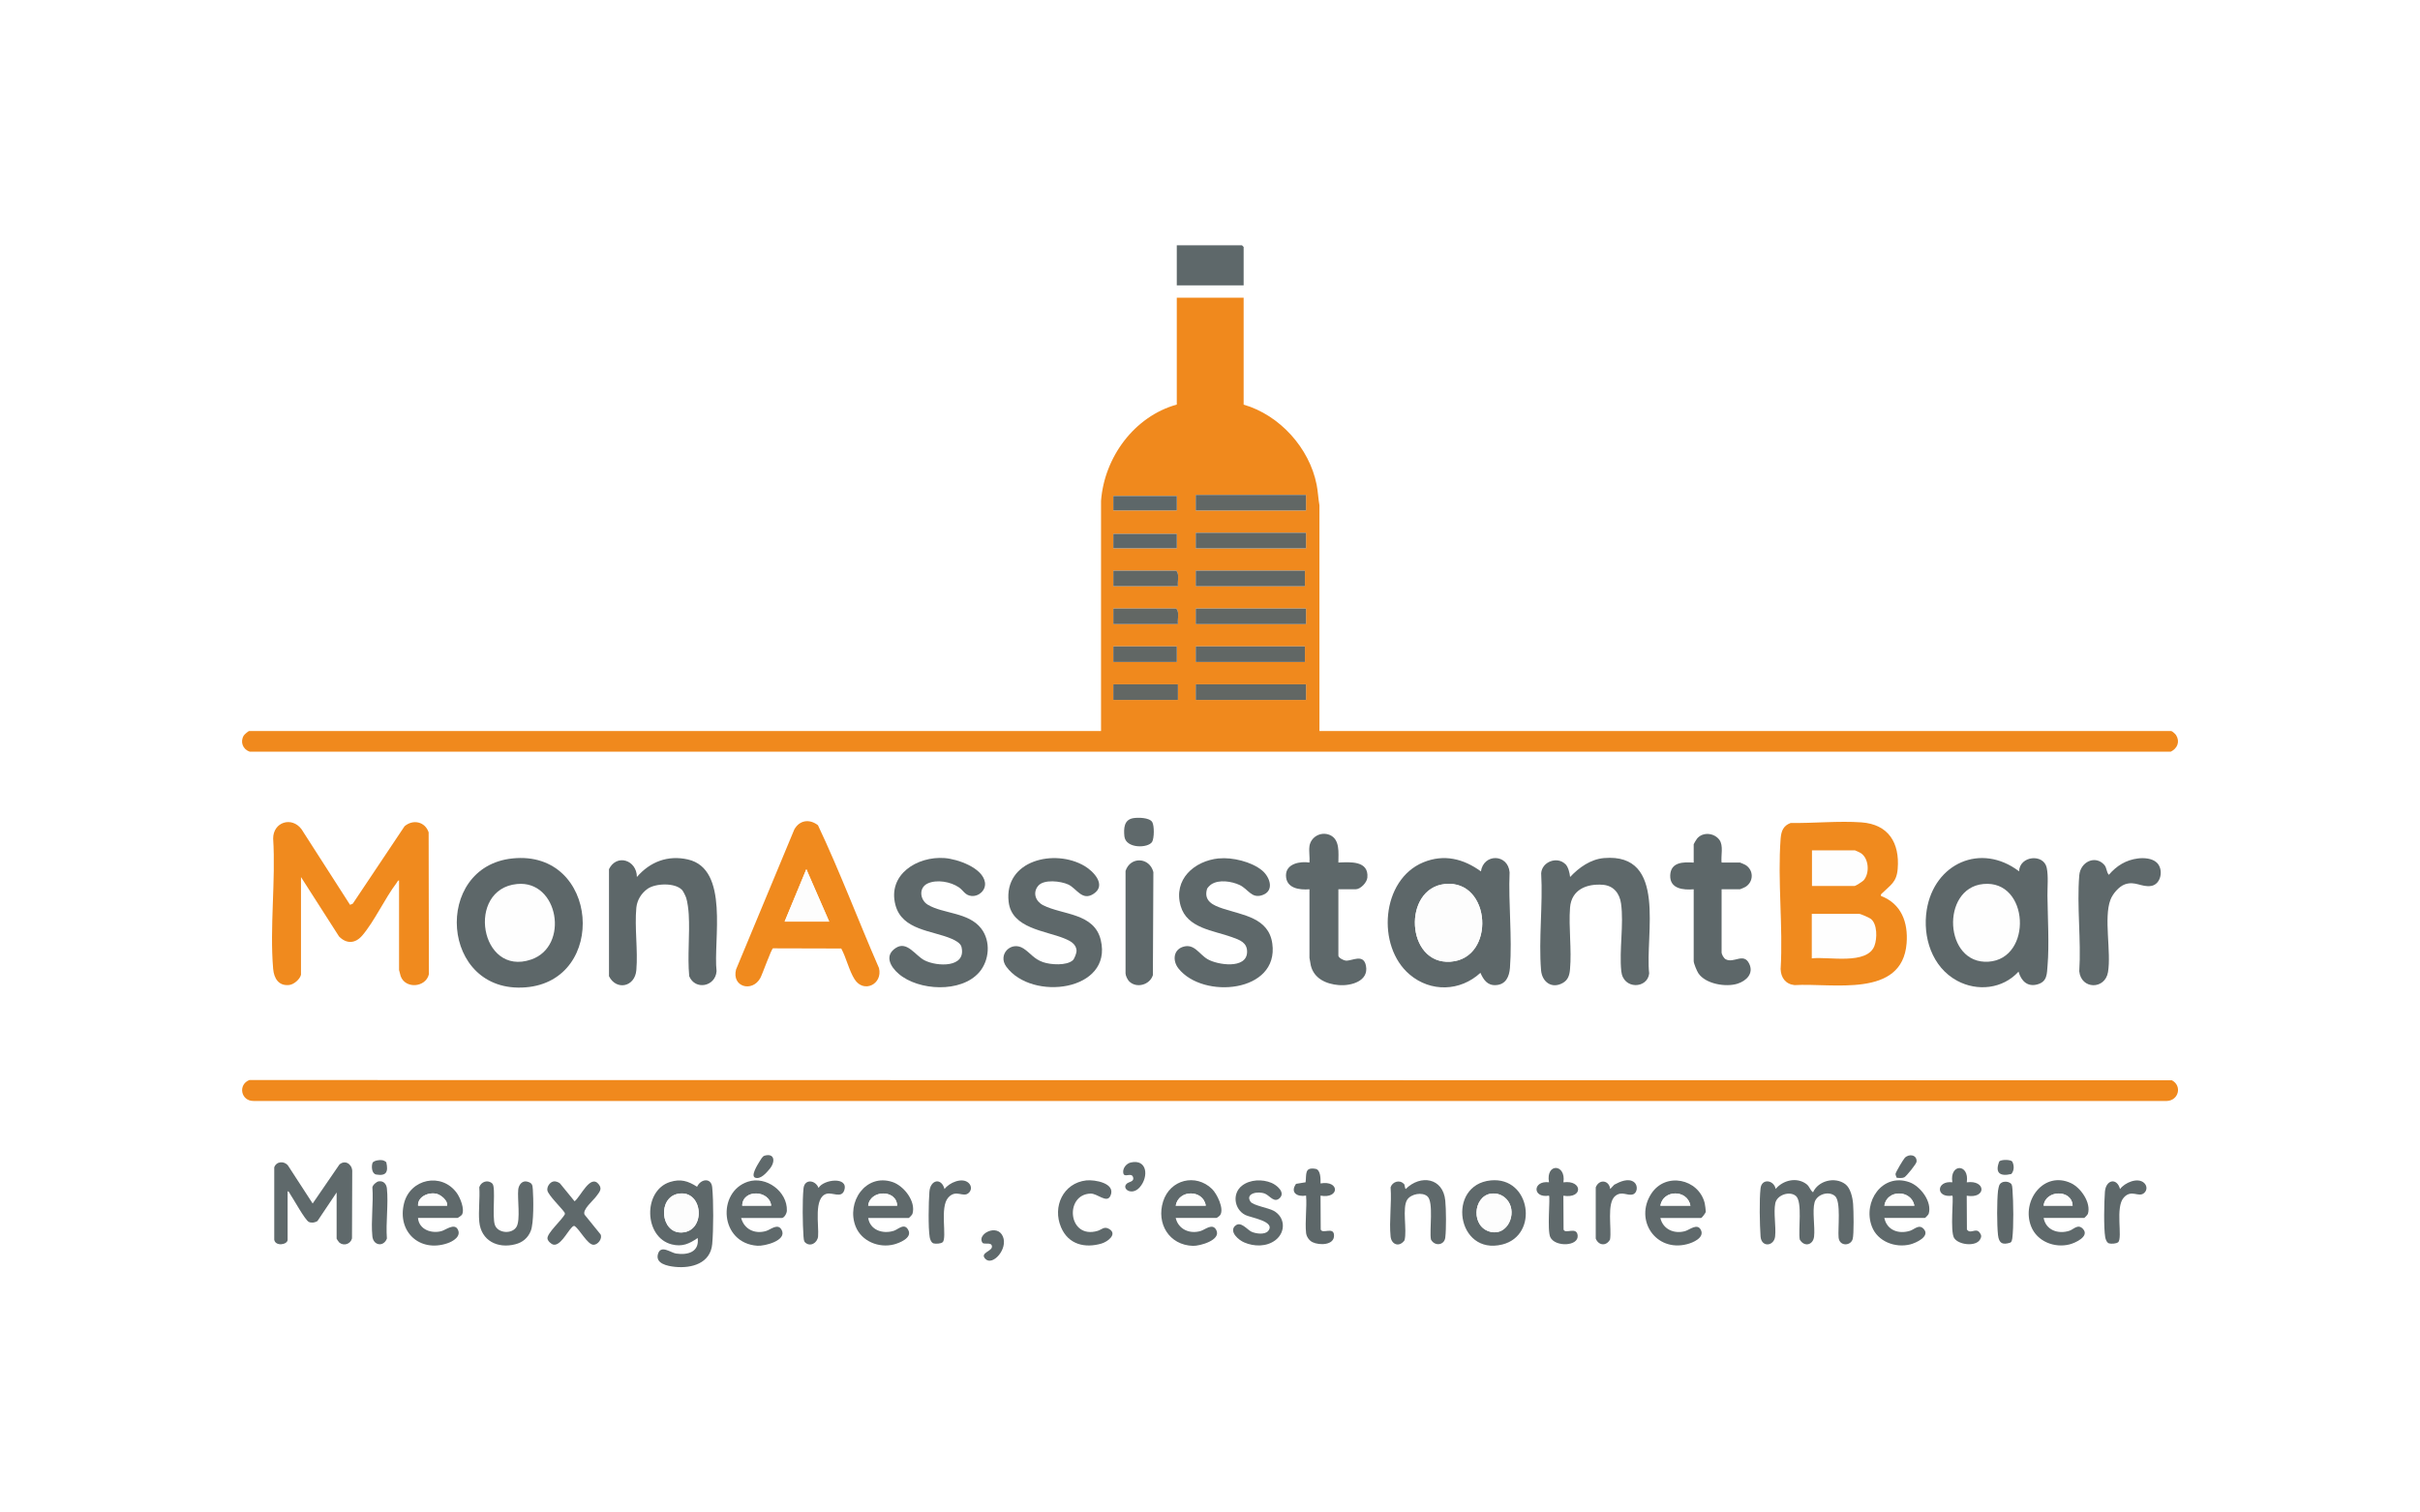 <svg xmlns="http://www.w3.org/2000/svg" id="a" viewBox="0 0 400 250"><defs><style> .b { fill: #5e686a; } .c { fill: #fff; } .d { fill: #5d6769; } .e { fill: #f08a1e; } .f { fill: #626764; } .g { fill: #f0891d; } .h { fill: #fefefe; } .i { fill: #5f696b; } .j { fill: #616765; } .k { fill: #fdfdfd; } </style></defs><rect class="c" width="400" height="250"></rect><g><path class="h" d="M205.56,47.17v-6.36l-.28-.28h-10.77v6.63h11.05,0ZM205.56,49.2h-11.05v17.68c-7.03,1.95-11.99,8.71-12.53,15.92v38.04H41.19c-.15,0-.79.56-.91.75-.64,1.06-.14,2.29.99,2.66h317.51c1.1-.54,1.57-1.65.88-2.75-.12-.19-.65-.67-.81-.67h-140.79v-37.3c-.19-1.13-.23-2.28-.45-3.4-1.2-6.09-6.12-11.53-12.07-13.25v-17.68h.01ZM187.28,135.24c-1.51.27-1.57,1.72-1.43,3,.22,2.07,3.96,1.97,4.59.9.35-.6.38-2.69,0-3.28-.48-.74-2.36-.76-3.16-.62ZM139.05,156.78c.83,1.5,1.31,3.66,2.2,5.08,1.52,2.39,4.68.82,4.04-1.84-3.42-7.84-6.44-15.9-10.09-23.62-1.38-1.08-3.03-.87-3.91.7l-9.63,23.15c-.74,2.91,2.68,3.8,4,1.43.36-.64,1.84-4.89,2.11-4.93l11.28.03ZM49.76,161.08v-16.11l6.29,9.82c1.24,1.27,2.69,1.18,3.84-.16,2.02-2.37,3.71-6.11,5.67-8.69.12-.15.18-.41.41-.42v14.82c0,.05.22.89.27,1.02.79,2.14,4.15,1.89,4.66-.33l-.04-23.45c-.6-1.77-2.57-2.21-3.98-1.01l-8.56,12.8-.45.19-8.03-12.51c-1.61-2.14-4.68-1.18-4.68,1.55.44,6.97-.59,14.67,0,21.55.13,1.56.91,2.86,2.66,2.66.79-.09,1.79-.99,1.95-1.73h0ZM310.9,148.09c-.06-.28.04-.29.19-.45,1.37-1.36,2.4-1.81,2.57-4.05.33-4.26-1.52-7.33-5.98-7.66-3.75-.28-7.94.15-11.71.1-1.23.44-1.56,1.35-1.66,2.58-.53,6.94.42,14.55,0,21.56.04,1.44.83,2.52,2.31,2.66,6.22-.39,17.79,2.23,18.51-6.91.28-3.46-.86-6.53-4.24-7.83h0ZM216.43,139.9c-.12.81.08,1.83,0,2.67-1.54-.24-3.88.17-3.88,2.12,0,2.13,2.19,2.44,3.88,2.3v11.33c0,.06.19,1.08.22,1.25.52,2.19,2.55,3.1,4.65,3.26,1.99.16,4.97-.63,4.47-3.19-.41-2.11-2.34-.76-3.35-.86-.35-.04-1.21-.45-1.21-.83v-10.96h2.85c.81,0,1.87-1.11,1.94-1.93.25-2.82-2.82-2.58-4.79-2.49,0-1.56.31-3.83-1.43-4.56-1.46-.61-3.13.29-3.36,1.89h0ZM284.56,142.57c-.14-1.18.35-2.8-.37-3.78-.86-1.16-2.75-1.34-3.69-.19-.1.12-.55.87-.55.92v3.04c-1.71-.11-3.81-.07-3.88,2.11s2.13,2.45,3.88,2.3v11.88c0,.37.52,1.64.77,2,1.19,1.78,4.52,2.33,6.46,1.73,1.48-.46,2.74-1.68,1.94-3.32-.92-1.88-2.53,0-3.88-.72-.35-.19-.68-.82-.68-1.16v-10.41h3.04c.05,0,.78-.32.9-.39,1.39-.85,1.39-2.78,0-3.64-.12-.07-.84-.39-.9-.39h-3.04,0ZM84.71,141.89c-13.23,1.37-11.94,22.43,2.16,21.31,13.65-1.08,12.16-22.79-2.16-21.31ZM112.68,147.05c.24.24.63,1.02.74,1.38.22.67.38,1.98.42,2.71.21,3.35-.23,6.87.08,10.23.97,2.39,4.36,1.73,4.52-.83-.58-5.09,2.17-16.89-4.74-18.46-3.32-.76-6.25.38-8.43,2.9,0-2.81-3.33-3.88-4.61-1.3v17.7c1.22,2.41,4.3,1.79,4.53-1.01.28-3.3-.31-7.04,0-10.32.12-1.26.82-2.4,1.86-3.12,1.32-.92,4.47-1.03,5.64.14h0ZM161.83,160.73c1.72-1.98,1.96-5.18.34-7.28-2.08-2.69-6.28-2.4-8.8-3.91-1.32-.79-1.52-2.82-.06-3.51s3.81-.29,5.17.62c.76.51,1.02,1.32,2.07,1.43,1.26.13,2.44-.97,2.25-2.25-.38-2.42-4.56-3.85-6.68-4.01-4.49-.33-9.42,2.71-8.12,7.74,1.09,4.2,6.07,4.21,9.31,5.61.56.24,1.46.7,1.61,1.33.84,3.5-4.05,3.27-6.09,2.23-1.53-.77-2.87-3.24-4.72-2.08-1.99,1.25-.96,3.12.45,4.32,3.28,2.79,10.3,3.17,13.27-.25h0ZM177.33,158.72c-1.03.93-3.67.76-4.92.33-1.53-.52-2.11-1.53-3.26-2.27-2.02-1.3-4.3.99-2.83,3.01,4.22,5.79,17.61,4.03,15.62-4.38-1.07-4.51-6.3-4.13-9.52-5.77-1.27-.65-1.79-2.02-.84-3.2s3.76-.81,5-.22c1.4.66,2.3,2.8,4.2,1.51,2.12-1.43-.02-3.69-1.51-4.57-4.93-2.92-13.37-.97-12.56,5.93.51,4.4,6.07,4.73,9.24,6.05.92.38,1.98.9,1.98,2.07,0,.35-.36,1.29-.61,1.52h0ZM201.47,141.89c-4.08.42-7.57,3.49-6.32,7.87,1.06,3.69,5.44,4.04,8.48,5.15,1.27.46,2.55.89,2.5,2.49-.09,2.84-4.88,2.11-6.52,1.16-1.44-.84-2.21-2.69-4.13-2.03-1.58.54-1.66,2.33-.7,3.55,4.06,5.15,16.65,3.99,15.52-4.1-.6-4.3-4.88-4.69-8.2-5.8-1.56-.52-3.19-1.22-2.59-3.24.06-.2.52-.64.71-.76,1.26-.83,3.35-.5,4.67.11,1.43.66,1.97,2.28,3.75,1.68,2.05-.7,1.29-2.99-.04-4.09-1.74-1.44-4.9-2.2-7.13-1.98h0ZM244.78,144.04c-2.88-2.1-6.11-2.91-9.52-1.51-6.98,2.86-7.8,13.87-2.27,18.55,3.48,2.94,8.36,2.8,11.7-.28.51,1.15,1.15,2.12,2.57,2.03,1.63-.1,2.2-1.4,2.31-2.85.4-5.06-.27-10.68-.06-15.8-.27-3.08-4.31-3.14-4.74-.14h0ZM258.73,142.81c-1.34-1.32-3.85-.38-3.98,1.52.3,5.18-.45,10.9-.02,16.02.16,1.95,1.77,3.16,3.6,2.11.89-.51,1.11-1.32,1.19-2.3.28-3.24-.26-6.88,0-10.14.23-3,2.76-4,5.45-3.78,1.75.15,2.75,1.41,2.98,3.09.49,3.43-.31,7.7.04,11.19.31,3.09,4.35,2.91,4.61.37-.71-6.35,3.06-19.94-7.46-19.07-2.23.19-4.15,1.56-5.61,3.13-.07-.67-.31-1.67-.79-2.15h0ZM333.73,144.04c-6.34-4.8-14.03-1.3-15.26,6.37-.72,4.48.86,9.47,5.01,11.71,3.35,1.81,7.58,1.36,10.16-1.5.44,1.54,1.5,2.6,3.19,2.09,1.58-.48,1.49-1.74,1.61-3.1.3-3.46.03-8.02-.02-11.58-.02-1.37.17-3.21-.12-4.58-.5-2.37-4.49-2-4.57.61h0ZM353.4,141.89c-2,.24-3.56,1.2-4.84,2.71-.42-.46-.31-1.15-.75-1.64-1.47-1.67-3.96-.54-4.14,1.73-.42,5.08.33,10.71,0,15.85.31,3.04,4.26,3.06,4.75.14.56-3.33-.72-8.96.4-11.94.37-.98,1.4-2.22,2.4-2.57,1.7-.6,2.75.51,4.32.27,1.68-.26,2.11-2.78.93-3.87-.77-.71-2.09-.8-3.08-.68h0ZM186.65,162.22c1.22,1.2,3.4.58,3.91-1.04l.08-17.03c-.62-2.46-3.8-2.62-4.59-.19v16.94c0,.38.33,1.06.6,1.32ZM41.24,178.52c-1.96.75-1.43,3.51.69,3.47h316.22c1.93-.07,2.56-2.51.83-3.42l-317.75-.04h0ZM126.31,191.04c-.29.09-.58.63-.76.9-.31.5-1.57,2.44-.73,2.73.9.29,1.83-.79,2.37-1.45.99-1.2.86-2.71-.9-2.18h0ZM313.5,194.67c.39.04.91.11,1.27-.07s2-2.21,2.03-2.59c.07-1.13-1.22-1.36-1.94-.64-.28.28-1.55,2.41-1.54,2.68,0,.2.13.43.19.62h0ZM62.42,191.79c-.28.04-.76.18-.85.44-.19.58-.13,1.78.62,1.91,1.7.29,2.02-.47,1.66-2.03-.42-.39-.89-.41-1.43-.32h0ZM332.59,191.97c-.32-.32-1.8-.33-2.12,0-.76,1.91.12,2.53,1.99,2.08.5-.57.48-1.43.14-2.08h0ZM55.65,197.09v7.64c0,.06.35.57.45.65.75.61,1.84.24,2.09-.69l.04-11.2c-.09-1.12-1.22-1.83-2.12-1.01l-4.42,6.44-4.06-6.25c-.62-.83-1.95-.75-2.3.27v11.97c.19,1.14,2.21.83,2.21,0v-8.01c.24.01.29.28.4.43.58.85,2.46,4.31,3.1,4.63.42.21,1.02.12,1.43-.14l3.18-4.74h0ZM186.9,192.15c-.71.16-1.35.96-1.24,1.71.15.96,1.38-.22,1.64.77.18.68-.67.72-1,.97-1.04.81.76,2.18,2.1.63,1.5-1.74,1.23-4.7-1.5-4.08ZM258.41,195.43c.45-3.08-2.95-3.24-2.39,0-2.71-.33-2.78,2.66,0,2.21.24.24-.34,5.7.22,6.87.81,1.66,4.73,1.52,4.52-.3-.17-1.54-2.06-.15-2.33-.97l-.03-5.59c3.32.54,3.17-2.64,0-2.21h0ZM325.08,195.43c.44-3.14-2.88-3.13-2.39,0-2.68-.31-2.8,2.64,0,2.21.25.25-.4,5.84.29,6.99s3.57,1.5,4.29.26c.28-.47.26-.72-.08-1.16-.63-.84-1.5.35-2.09-.49l-.03-5.59c3.3.56,3.2-2.66,0-2.21ZM218.27,195.61c.01-.71.04-2.24-.83-2.39-1.86-.32-1.48.87-1.64,2.22l-1.58.26c-1.02,1.45.21,2.2,1.66,1.94.15,1.97-.21,4.24,0,6.18.06.61.5,1.25,1.06,1.52,1.13.55,3.65.54,3.56-1.16-.07-1.46-1.94-.13-2.2-.94l-.03-5.59c3.18.56,3.18-2.58,0-2.02h0ZM69.09,201.32h6.54c.08,0,.68-.42.74-.55.47-.91-.3-2.78-.86-3.56-2.52-3.5-7.72-2.36-8.73,1.71-1.16,4.67,2.57,8.13,7.15,6.6.93-.31,2.41-1.16,1.7-2.36-.58-.97-1.99.15-2.62.33-1.68.47-3.76-.24-3.92-2.16ZM115.32,204.63c.3,2.32-1.64,2.87-3.58,2.57-.85-.13-2.48-1.47-2.96,0-.56,1.66,1.54,2.07,2.79,2.2,2.76.28,5.86-.57,6.15-3.76.21-2.28.23-7.14,0-9.39-.17-1.65-1.91-1.4-2.5-.09-1.5-.97-2.72-1.34-4.47-.79-4.52,1.42-4.33,9.16.29,10.32,1.73.44,2.87-.1,4.28-1.06h0ZM122.5,201.32h6.72c.42,0,.83-.77.84-1.2.11-3.17-3.43-5.8-6.46-4.79-5.13,1.7-4.64,10.16,1.59,10.58,1.21.08,4.88-.86,4.03-2.57-.62-1.25-1.84-.08-2.62.14-1.84.52-3.57-.28-4.1-2.16h0ZM133.05,205.33c.85.84,2.05.14,2.17-.97.19-1.77-.77-6.44,1.41-7.05.97-.27,2.47.81,2.92-.59.74-2.28-3.43-1.82-4.25-.38-.53-1.33-2.32-1.54-2.49.09-.2,2.02-.15,5.86,0,7.93.02.28.04.77.24.96h0ZM143.5,201.32h6.72s.56-.53.61-.68c.61-2.05-1.43-4.65-3.32-5.27-4.45-1.46-7.66,3.37-6.07,7.36.98,2.45,3.85,3.61,6.34,2.96.92-.24,2.95-1.06,2.4-2.29-.63-1.39-1.69-.19-2.43.04-1.81.57-3.92-.09-4.24-2.12h0ZM155.79,205.33c.78-.78-.54-5.8.95-7.42,1.29-1.39,2.42.07,3.33-.72.54-.46.52-1.21,0-1.68-1.06-.97-3.22-.03-3.97,1.02-.51-1.93-2.34-1.56-2.5.45-.13,1.68-.22,5.98.05,7.51.06.35.26.92.63,1.02.35.1,1.24.06,1.49-.19h0ZM179.55,195.11c-3.83.43-5.61,4.36-4.17,7.75,1.2,2.81,3.9,3.5,6.68,2.69,1-.29,2.68-1.52,1.31-2.39-.85-.54-1.27.09-1.94.29-4.92,1.47-5.54-6.02-1.18-6.16,1.15-.04,2.69,1.7,3.3.35.93-2.07-2.59-2.68-4-2.53h0ZM194.33,201.32h6.72c.1,0,.54-.35.63-.48.68-1.04-.52-3.51-1.36-4.31-2.67-2.59-6.98-1.43-8.08,2.07s.99,7.22,4.94,7.34c1.15.04,4.67-.95,3.86-2.59-.62-1.25-1.84-.08-2.62.14-1.79.51-3.65-.28-4.1-2.16h0ZM204.13,202.65c-.99.99.62,2.34,1.52,2.73,1.63.7,3.71.74,5.16-.37,1.73-1.33,1.63-3.81-.29-4.86-.89-.49-3.4-.88-3.83-1.51-.92-1.36,1.24-1.8,2.42-1.31.77.33,1.54,1.61,2.44.69s-.52-2.12-1.38-2.48c-1.52-.64-3.55-.58-4.88.46-1.64,1.28-1.31,3.86.51,4.83.87.46,5.09,1.04,3.83,2.64-.55.7-2.03.48-2.76.15s-1.8-1.89-2.74-.95h0ZM232.03,195.65c-.7-.7-1.89-.33-2.16.6.2,2.59-.27,5.57,0,8.11.15,1.4,1.47,1.82,2.3.64.45-1.68-.45-5.39.46-6.73.64-.94,2.44-1.29,3.32-.54,1.08.93.29,5.67.59,7.14.6,1.17,2.22.99,2.37-.33.16-1.42.13-4.64,0-6.09-.36-3.8-4.1-4.36-6.54-1.93-.2-.19-.1-.66-.32-.88h0ZM246.4,195.11c-7.33.73-5.66,12.49,1.93,10.59,6.08-1.52,4.67-11.24-1.93-10.59h0ZM266.15,196.53c-.17-1.48-1.84-1.71-2.39-.28v8.47c.47,1.16,1.74,1.28,2.36.15.31-1.75-.61-6.07.89-7.22,1.11-.85,1.95.04,2.89-.24.76-.23.88-1.48.22-2-.94-.76-2.38-.1-3.3.4l-.67.71h0ZM274.44,201.32h6.72c.12,0,.76-.8.78-1.04.01-.15-.13-1.22-.18-1.41-1-4.04-6.48-5.2-8.84-1.55-2.81,4.36.76,9.67,5.93,8.33.92-.24,2.87-1.05,2.3-2.3s-1.88-.07-2.62.14c-1.79.51-3.67-.26-4.1-2.17h0ZM299.67,197.09c-.52-.38-.54-.95-1.11-1.37-1.59-1.17-3.83-.64-5.06.82-.3-1.5-2.3-1.79-2.5-.1-.22,1.95-.14,5.93,0,7.94.13,1.88,2.23,1.7,2.41,0s-.29-3.96.03-5.49c.29-1.39,2.39-2.07,3.41-1.18,1.11.97.36,5.68.63,7.19.72,1.28,2.21.93,2.37-.51.17-1.61-.32-4.2.08-5.63.38-1.34,2.39-1.89,3.37-1.05s.46,5.38.6,6.86c.13,1.48,1.96,1.42,2.32.28.24-.78.17-4.79.08-5.81-.08-1.05-.42-2.65-1.3-3.3-1.73-1.27-4.48-.56-5.33,1.37h0ZM311.46,201.32h6.72s.56-.53.61-.68c.6-1.99-1.36-4.57-3.18-5.22-4.47-1.61-7.78,3.23-6.21,7.32.95,2.48,3.87,3.58,6.34,2.96.94-.24,3.32-1.31,2.25-2.53-.79-.9-1.56.04-2.29.28-1.88.59-3.81-.1-4.24-2.12h.01ZM337.79,201.32h6.72s.56-.53.61-.68c.55-1.84-1.17-4.3-2.78-5.06-4.51-2.12-8.3,2.92-6.6,7.16.99,2.46,3.84,3.58,6.34,2.96.94-.24,3.32-1.31,2.25-2.53-.84-.97-1.57.05-2.29.28-1.84.58-3.87-.1-4.24-2.12h0ZM350.09,205.33c.78-.78-.54-5.8.95-7.42,1.29-1.39,2.42.07,3.33-.72.54-.46.52-1.21,0-1.68-1.06-.97-3.22-.03-3.97,1.02-.51-1.93-2.34-1.56-2.5.45-.13,1.68-.22,5.98.05,7.51.06.35.26.92.63,1.02.35.1,1.24.06,1.49-.19h0ZM62.6,195.27c-.38.06-.98.59-1.05.99.2,2.59-.27,5.57,0,8.11.16,1.55,1.86,1.79,2.4.36-.2-2.65.28-5.69,0-8.29-.08-.72-.56-1.3-1.35-1.16ZM81.39,195.65c-.71-.7-1.88-.33-2.16.6.12,1.84-.17,3.9,0,5.71.3,3.16,3.05,4.47,5.94,3.72,1.21-.31,2.1-1.04,2.57-2.21.52-1.29.45-5.33.34-6.86-.05-.76-.13-1.08-.93-1.29s-1.4.53-1.48,1.3c-.16,1.53.38,5.01-.28,6.16-.72,1.25-3.07,1.1-3.57-.27s.17-6.27-.42-6.85h-.01ZM91.51,195.27c-.62.11-1.15.88-1.02,1.5.15.77,2.3,2.85,2.84,3.64l.06.24c-.44.95-2.98,3.16-2.89,4.06.04.4.61.94,1.01,1.01,1.1.19,2.2-1.98,2.91-2.74.13-.14.31-.4.54-.35.86.55,2.13,3.11,3.16,3.11.7,0,1.49-.99,1.16-1.71l-2.64-3.26c-.43-.82,1.43-2.35,1.93-3.04.47-.65,1.02-1.16.45-1.93-1.41-1.9-3.04,2.03-4.04,2.75l-2.4-2.94c-.22-.21-.76-.4-1.06-.35h0ZM332.4,195.65c-.47-.46-1.54-.46-1.89.15-.11.19-.24.78-.26,1.02-.19,1.7-.19,5.63,0,7.33.15,1.35.76,1.68,2.07,1.23.19-.12.26-.45.29-.67.24-1.98.17-6.05.03-8.1-.02-.28-.04-.77-.24-.96h0ZM162.88,208.09c1.18,1.19,3.74-1.63,2.88-3.71-.92-2.21-4.33-.41-3.4,1,.28.42,1.51-.19,1.59.63s-2.09,1.05-1.08,2.07h0Z"></path><path class="g" d="M205.56,49.2v17.68c5.95,1.72,10.87,7.16,12.07,13.25.22,1.13.26,2.28.46,3.4v37.3h140.78c.15,0,.68.47.81.67.68,1.09.22,2.21-.88,2.75H41.28c-1.13-.38-1.63-1.61-.99-2.67.12-.19.76-.75.91-.75h140.79v-38.04c.54-7.21,5.5-13.97,12.52-15.92v-17.67h11.05,0ZM215.87,81.8h-18.23v2.58h18.23v-2.58ZM194.51,81.98h-10.5v2.39h10.5v-2.39ZM215.87,88.06h-18.23v2.58h18.23v-2.58ZM194.51,88.24h-10.5v2.39h10.5v-2.39ZM194.7,96.9c-.12-.81.29-1.95-.28-2.58h-10.41v2.58h10.68,0ZM215.69,94.32h-18.05v2.58h18.05v-2.58ZM194.7,103.16c-.12-.81.29-1.95-.28-2.58h-10.41v2.58h10.68,0ZM215.87,100.58h-18.23v2.58h18.23v-2.58ZM194.51,106.84h-10.5v2.58h10.5v-2.58ZM215.69,106.84h-18.05v2.58h18.05v-2.58ZM194.7,113.11h-10.68v2.58h10.68v-2.58ZM215.87,113.11h-18.23v2.58h18.23v-2.58Z"></path><path class="g" d="M41.24,178.52l317.75.04c1.73.92,1.11,3.35-.83,3.42H41.93c-2.12.04-2.65-2.72-.69-3.47h0Z"></path><path class="e" d="M310.9,148.09c3.38,1.29,4.51,4.36,4.24,7.83-.72,9.14-12.29,6.52-18.51,6.91-1.48-.15-2.27-1.22-2.31-2.66.42-7.01-.53-14.62,0-21.56.1-1.23.43-2.14,1.66-2.58,3.77.06,7.96-.37,11.71-.1,4.47.33,6.32,3.4,5.98,7.66-.17,2.25-1.2,2.69-2.57,4.05-.15.15-.26.17-.19.45h0ZM299.48,146.44h7.09c.13,0,1.28-.72,1.47-.93,1.03-1.18.87-3.61-.45-4.49-.13-.09-.94-.47-1-.47h-7.09v5.89h0ZM299.48,158.41c2.69-.34,9.13,1.15,10.35-2.08.45-1.2.49-3.58-.6-4.45-.24-.19-1.69-.83-1.93-.83h-7.83v7.37h0Z"></path><path class="e" d="M49.76,161.08c-.16.76-1.16,1.64-1.95,1.73-1.75.2-2.52-1.09-2.66-2.66-.59-6.88.44-14.58,0-21.55,0-2.73,3.07-3.69,4.68-1.55l8.03,12.51.45-.19,8.56-12.8c1.41-1.2,3.39-.76,3.98,1.01l.04,23.45c-.51,2.21-3.88,2.47-4.66.33-.04-.13-.27-.97-.27-1.02v-14.82c-.23.01-.29.27-.41.42-1.96,2.59-3.65,6.32-5.67,8.69-1.15,1.34-2.59,1.43-3.84.16l-6.29-9.82v16.11h0Z"></path><path class="e" d="M139.05,156.78l-11.28-.03c-.26.04-1.75,4.29-2.11,4.93-1.32,2.37-4.74,1.48-4-1.43l9.63-23.15c.88-1.57,2.53-1.77,3.91-.7,3.65,7.72,6.67,15.78,10.09,23.62.64,2.66-2.53,4.22-4.04,1.84-.9-1.41-1.38-3.57-2.2-5.08ZM129.69,152.33h7.37l-3.78-8.66-3.59,8.66Z"></path><path class="d" d="M244.78,144.04c.44-3,4.47-2.94,4.74.14-.22,5.12.45,10.73.06,15.8-.12,1.45-.68,2.75-2.31,2.85-1.42.09-2.06-.88-2.57-2.03-3.34,3.08-8.22,3.23-11.7.28-5.53-4.68-4.71-15.69,2.27-18.55,3.41-1.4,6.64-.59,9.52,1.51h0ZM238.85,146.12c-7.04.7-6.5,13.31.87,12.84,7.55-.48,6.78-13.61-.87-12.84h0Z"></path><path class="d" d="M333.73,144.04c.08-2.61,4.06-2.98,4.57-.61.29,1.36.11,3.21.12,4.58.04,3.57.31,8.12.02,11.58-.12,1.36-.03,2.62-1.61,3.1-1.69.51-2.75-.54-3.19-2.09-2.59,2.86-6.81,3.32-10.16,1.5-4.15-2.25-5.73-7.23-5.01-11.71,1.24-7.67,8.93-11.17,15.26-6.37h0ZM327.8,146.12c-7.05.7-6.48,13.31.87,12.84,7.35-.47,6.77-13.61-.87-12.84h0Z"></path><path class="d" d="M84.71,141.89c14.32-1.48,15.81,20.24,2.16,21.31-14.1,1.11-15.39-19.95-2.16-21.31ZM85.45,146.12c-8.48.84-6.12,15.39,2.35,12.48,6.37-2.18,4.53-13.17-2.35-12.48Z"></path><path class="b" d="M258.73,142.81c.49.48.72,1.48.79,2.15,1.47-1.57,3.39-2.94,5.61-3.13,10.52-.88,6.75,12.72,7.46,19.07-.26,2.54-4.29,2.72-4.61-.37-.36-3.49.44-7.76-.04-11.19-.24-1.68-1.23-2.94-2.98-3.09-2.68-.22-5.22.78-5.45,3.78-.25,3.26.29,6.89,0,10.14-.08.99-.31,1.8-1.19,2.3-1.83,1.04-3.44-.16-3.6-2.11-.42-5.12.32-10.83.02-16.02.13-1.91,2.64-2.84,3.98-1.52h0Z"></path><path class="d" d="M112.68,147.05c-1.17-1.17-4.33-1.06-5.64-.14-1.03.72-1.73,1.86-1.86,3.12-.31,3.28.28,7.03,0,10.32-.23,2.8-3.31,3.42-4.52,1.01v-17.7c1.28-2.59,4.6-1.51,4.61,1.3,2.17-2.52,5.11-3.65,8.43-2.9,6.91,1.57,4.17,13.38,4.74,18.46-.17,2.56-3.55,3.22-4.52.83-.31-3.37.12-6.88-.08-10.23-.04-.72-.2-2.04-.42-2.71-.12-.35-.5-1.13-.74-1.38h0Z"></path><path class="b" d="M161.83,160.73c-2.98,3.42-10,3.04-13.27.25-1.41-1.2-2.44-3.07-.45-4.32,1.85-1.16,3.19,1.31,4.72,2.08,2.04,1.04,6.94,1.27,6.09-2.23-.15-.63-1.06-1.09-1.61-1.33-3.23-1.4-8.21-1.4-9.31-5.61-1.31-5.04,3.62-8.07,8.12-7.74,2.12.15,6.3,1.59,6.68,4.01.2,1.28-.99,2.38-2.25,2.25-1.06-.11-1.32-.93-2.07-1.43-1.35-.92-3.66-1.34-5.17-.62s-1.25,2.73.06,3.51c2.52,1.51,6.72,1.22,8.8,3.91,1.63,2.1,1.38,5.3-.34,7.28h0Z"></path><path class="b" d="M201.47,141.89c2.22-.22,5.38.54,7.13,1.98,1.33,1.1,2.09,3.39.04,4.09-1.78.61-2.32-1.01-3.75-1.68-1.31-.61-3.4-.94-4.67-.11-.19.12-.65.56-.71.76-.6,2.02,1.03,2.72,2.59,3.24,3.32,1.11,7.6,1.5,8.2,5.8,1.12,8.1-11.46,9.25-15.52,4.1-.96-1.22-.88-3,.7-3.55,1.91-.65,2.69,1.19,4.13,2.03,1.63.95,6.43,1.68,6.52-1.16.05-1.6-1.22-2.03-2.5-2.49-3.05-1.11-7.42-1.45-8.48-5.15-1.25-4.38,2.23-7.46,6.32-7.87h0Z"></path><path class="b" d="M177.33,158.72c.25-.23.61-1.16.61-1.52,0-1.16-1.06-1.69-1.98-2.07-3.17-1.31-8.73-1.65-9.24-6.05-.81-6.9,7.63-8.86,12.56-5.93,1.49.88,3.63,3.14,1.51,4.57-1.91,1.29-2.81-.85-4.2-1.51-1.24-.58-4.07-.92-5,.22s-.43,2.55.84,3.2c3.22,1.63,8.45,1.25,9.52,5.77,1.99,8.41-11.39,10.17-15.62,4.38-1.48-2.02.81-4.31,2.83-3.01,1.15.74,1.73,1.75,3.26,2.27,1.25.43,3.88.61,4.92-.33h0Z"></path><path class="b" d="M216.43,139.9c.23-1.59,1.9-2.5,3.36-1.89,1.73.73,1.43,3,1.43,4.56,1.97-.09,5.04-.33,4.79,2.49-.07.82-1.14,1.93-1.94,1.93h-2.85v10.96c0,.38.87.79,1.21.83,1.01.11,2.94-1.25,3.35.86.49,2.55-2.48,3.34-4.47,3.19-2.11-.17-4.13-1.08-4.65-3.26-.04-.17-.22-1.18-.22-1.25v-11.33c-1.7.14-3.88-.17-3.88-2.3,0-1.95,2.34-2.36,3.88-2.12.08-.84-.12-1.86,0-2.67h0Z"></path><path class="d" d="M284.56,142.57h3.04c.05,0,.78.32.9.39,1.39.85,1.39,2.78,0,3.64-.12.07-.84.39-.9.39h-3.04v10.41c0,.34.34.97.68,1.16,1.35.72,2.96-1.16,3.88.72.79,1.63-.46,2.85-1.94,3.32-1.93.6-5.27.05-6.46-1.73-.24-.36-.77-1.63-.77-2v-11.88c-1.75.15-3.96-.08-3.88-2.3s2.17-2.23,3.88-2.11v-3.04c0-.05.45-.8.55-.92.94-1.15,2.83-.97,3.69.19.72.97.23,2.6.37,3.78h0Z"></path><path class="b" d="M353.4,141.89c.99-.12,2.31-.03,3.08.68,1.18,1.09.75,3.61-.93,3.87-1.58.24-2.62-.86-4.32-.27-1,.35-2.04,1.59-2.4,2.57-1.13,2.98.16,8.61-.4,11.94-.49,2.92-4.44,2.9-4.75-.14.33-5.13-.42-10.78,0-15.85.19-2.27,2.68-3.4,4.14-1.73.43.49.33,1.18.75,1.64,1.28-1.5,2.84-2.47,4.84-2.71h0Z"></path><path class="i" d="M55.65,197.09l-3.18,4.74c-.4.26-1,.35-1.43.14-.63-.32-2.52-3.78-3.1-4.63-.1-.15-.16-.42-.4-.43v8.01c0,.83-2.02,1.14-2.21,0v-11.97c.35-1.02,1.67-1.1,2.29-.27l4.06,6.25,4.42-6.44c.91-.82,2.04-.11,2.12,1.01l-.04,11.2c-.24.93-1.34,1.3-2.09.69-.1-.08-.45-.6-.45-.65v-7.64h.01Z"></path><path class="b" d="M186.65,162.22c-.27-.26-.6-.93-.61-1.32v-16.94c.8-2.44,3.98-2.28,4.6.19l-.08,17.03c-.5,1.61-2.69,2.23-3.91,1.04Z"></path><path class="b" d="M115.32,204.63c-1.4.96-2.55,1.49-4.28,1.06-4.62-1.16-4.8-8.9-.29-10.32,1.75-.55,2.97-.17,4.47.79.59-1.31,2.34-1.56,2.5.09.23,2.27.21,7.12,0,9.39-.3,3.18-3.39,4.04-6.15,3.76-1.25-.13-3.35-.54-2.79-2.2.49-1.47,2.11-.13,2.96,0,1.94.29,3.88-.25,3.58-2.57h0ZM112.14,197.31c-3.5.59-2.99,6.53.51,6.41,4.1-.13,3.61-7.1-.51-6.41Z"></path><path class="i" d="M299.67,197.09c.85-1.93,3.6-2.64,5.33-1.37.88.65,1.22,2.25,1.3,3.3.08,1.02.16,5.03-.08,5.81-.35,1.14-2.18,1.2-2.32-.28s.43-5.97-.6-6.86-2.99-.29-3.37,1.05c-.4,1.43.09,4.03-.08,5.63-.15,1.45-1.64,1.8-2.37.51-.28-1.51.48-6.22-.63-7.19-1.02-.88-3.12-.2-3.41,1.18-.32,1.54.14,3.85-.03,5.49s-2.28,1.89-2.41,0c-.14-2.01-.22-6,0-7.94.19-1.69,2.2-1.4,2.5.1,1.22-1.46,3.47-1.99,5.06-.82.58.43.59.99,1.11,1.37h0Z"></path><polygon class="b" points="205.56 47.17 194.51 47.17 194.51 40.54 205.28 40.54 205.56 40.82 205.56 47.17"></polygon><path class="i" d="M69.09,201.32c.16,1.92,2.24,2.64,3.92,2.16.63-.18,2.05-1.3,2.62-.33.71,1.2-.77,2.05-1.7,2.36-4.58,1.54-8.31-1.93-7.15-6.6,1-4.06,6.21-5.2,8.73-1.71.56.78,1.33,2.66.86,3.56-.06.13-.67.55-.74.55h-6.54,0ZM73.89,199.29c.19-.79-.97-1.75-1.65-1.94-1.31-.38-3.23.41-3.14,1.94h4.79Z"></path><path class="i" d="M122.5,201.32c.52,1.89,2.27,2.69,4.1,2.16.77-.22,2-1.4,2.62-.14.85,1.71-2.82,2.65-4.03,2.57-6.23-.42-6.71-8.88-1.59-10.58,3.03-1.01,6.57,1.61,6.46,4.79-.01.42-.42,1.2-.84,1.2h-6.72ZM127.47,199.29c-.27-2.61-4.74-2.78-4.79,0h4.79Z"></path><path class="i" d="M194.33,201.32c.45,1.89,2.31,2.68,4.1,2.16.77-.22,2-1.4,2.62-.14.81,1.64-2.71,2.62-3.86,2.59-3.95-.12-6.09-3.69-4.94-7.34s5.41-4.66,8.08-2.07c.83.81,2.04,3.28,1.36,4.31-.09.13-.52.48-.63.48h-6.73ZM199.3,199.29c-.4-2.68-4.49-2.72-4.97,0h4.97Z"></path><path class="i" d="M274.44,201.32c.44,1.9,2.31,2.68,4.1,2.17.74-.21,2.05-1.4,2.62-.14s-1.38,2.07-2.3,2.3c-5.17,1.34-8.74-3.97-5.93-8.33,2.36-3.65,7.83-2.49,8.84,1.55.05.2.19,1.26.18,1.41-.03.24-.66,1.04-.78,1.04h-6.73ZM279.41,199.29c-.5-2.71-4.52-2.69-4.97,0h4.97Z"></path><path class="i" d="M143.5,201.32c.33,2.03,2.43,2.69,4.24,2.12.74-.24,1.8-1.43,2.43-.04.56,1.23-1.48,2.05-2.4,2.29-2.49.65-5.36-.51-6.34-2.96-1.59-3.99,1.63-8.82,6.07-7.36,1.89.62,3.94,3.21,3.32,5.27-.04.15-.56.68-.61.68h-6.72ZM148.29,199.29c-.09-2.74-4.51-2.64-4.79,0h4.79Z"></path><path class="i" d="M337.79,201.32c.38,2.02,2.4,2.71,4.24,2.12.72-.22,1.44-1.24,2.29-.28,1.07,1.22-1.31,2.29-2.25,2.53-2.5.63-5.36-.49-6.34-2.96-1.69-4.24,2.1-9.28,6.6-7.16,1.61.76,3.33,3.23,2.78,5.06-.04.15-.56.68-.61.68h-6.73ZM342.58,199.29c-.09-2.74-4.51-2.64-4.79,0h4.79Z"></path><path class="i" d="M311.46,201.32c.43,2.03,2.36,2.71,4.24,2.12.74-.23,1.5-1.18,2.29-.28,1.07,1.22-1.31,2.29-2.25,2.53-2.47.62-5.4-.47-6.34-2.96-1.56-4.1,1.75-8.92,6.21-7.32,1.82.65,3.78,3.23,3.18,5.22-.04.15-.56.68-.61.68h-6.73ZM316.43,199.29c-.52-2.69-4.56-2.69-4.97,0h4.97Z"></path><path class="i" d="M246.4,195.11c6.59-.66,8.01,9.06,1.93,10.59-7.59,1.9-9.26-9.86-1.93-10.59h0ZM246.4,197.31c-2.98.5-3.29,5.6.04,6.32,2.75.6,4.3-2.98,2.85-5.06-.65-.95-1.74-1.45-2.89-1.25h0Z"></path><path class="i" d="M232.03,195.65c.22.22.12.68.32.88,2.44-2.43,6.18-1.87,6.54,1.93.14,1.45.17,4.67,0,6.09-.15,1.31-1.77,1.49-2.37.33-.29-1.48.49-6.21-.59-7.14-.87-.75-2.68-.4-3.32.54-.9,1.34,0,5.05-.46,6.73-.83,1.18-2.16.76-2.3-.64-.26-2.54.2-5.52,0-8.11.28-.93,1.47-1.31,2.16-.6h0Z"></path><path class="i" d="M81.39,195.65c.6.59-.1,5.47.42,6.85s2.85,1.52,3.57.27c.67-1.15.12-4.63.28-6.16.08-.76.65-1.52,1.48-1.3s.88.53.93,1.29c.11,1.53.18,5.57-.34,6.86-.47,1.17-1.36,1.91-2.57,2.21-2.89.75-5.64-.58-5.94-3.72-.17-1.81.13-3.87,0-5.71.28-.93,1.45-1.31,2.16-.6h.01Z"></path><path class="i" d="M91.51,195.27c.3-.05.83.13,1.06.35l2.4,2.94c1-.73,2.63-4.65,4.04-2.75.57.77.02,1.27-.45,1.93-.5.69-2.36,2.22-1.93,3.04l2.64,3.26c.33.72-.46,1.71-1.16,1.71-1.02,0-2.28-2.56-3.16-3.11-.22-.05-.4.21-.54.35-.7.75-1.8,2.92-2.91,2.74-.4-.07-.97-.61-1.01-1.01-.1-.9,2.45-3.11,2.89-4.06l-.06-.24c-.54-.78-2.69-2.87-2.84-3.64-.12-.61.4-1.39,1.02-1.5h0Z"></path><path class="i" d="M204.13,202.65c.93-.93,2.02.63,2.74.95s2.21.54,2.76-.15c1.27-1.6-2.96-2.18-3.83-2.64-1.82-.97-2.16-3.55-.51-4.83,1.33-1.04,3.37-1.1,4.88-.46.86.36,2.3,1.55,1.38,2.48s-1.66-.36-2.44-.69c-1.18-.49-3.33-.05-2.42,1.31.42.63,2.94,1.02,3.83,1.51,1.93,1.06,2.03,3.53.29,4.86-1.46,1.11-3.53,1.08-5.16.37-.9-.38-2.51-1.73-1.52-2.73h0Z"></path><path class="i" d="M179.55,195.11c1.41-.15,4.92.46,4,2.53-.6,1.34-2.14-.39-3.3-.35-4.35.14-3.74,7.62,1.18,6.16.67-.2,1.09-.83,1.94-.29,1.36.86-.31,2.1-1.31,2.39-2.78.81-5.48.13-6.68-2.69-1.45-3.39.34-7.32,4.17-7.75h0Z"></path><path class="i" d="M258.41,195.43c3.17-.44,3.32,2.75,0,2.21l.03,5.59c.27.82,2.16-.56,2.33.97.2,1.82-3.72,1.96-4.52.3-.56-1.16.02-6.62-.22-6.87-2.78.45-2.71-2.54,0-2.21-.56-3.24,2.84-3.08,2.39,0h0Z"></path><path class="i" d="M325.08,195.43c3.2-.45,3.3,2.76,0,2.21l.03,5.59c.59.84,1.46-.35,2.09.49.33.44.35.69.08,1.16-.72,1.24-3.6.88-4.29-.26s-.04-6.74-.29-6.99c-2.8.43-2.68-2.52,0-2.21-.49-3.13,2.84-3.14,2.39,0h0Z"></path><path class="d" d="M218.27,195.61c3.18-.56,3.18,2.58,0,2.02l.03,5.59c.27.81,2.13-.52,2.2.94.08,1.7-2.44,1.71-3.56,1.16-.56-.28-.99-.91-1.06-1.52-.2-1.93.16-4.2,0-6.18-1.45.26-2.68-.49-1.66-1.94l1.58-.26c.17-1.34-.21-2.54,1.64-2.22.87.15.84,1.68.83,2.39h0Z"></path><path class="i" d="M133.05,205.33c-.2-.2-.22-.68-.24-.96-.15-2.07-.2-5.91,0-7.93.17-1.63,1.96-1.42,2.49-.09.83-1.44,4.99-1.9,4.25.38-.45,1.4-1.95.32-2.92.59-2.19.61-1.24,5.29-1.41,7.05-.12,1.1-1.32,1.8-2.17.97h0Z"></path><path class="i" d="M266.15,196.53l.67-.71c.92-.5,2.36-1.16,3.3-.4.65.52.53,1.77-.22,2-.95.29-1.78-.61-2.89.24-1.5,1.15-.58,5.47-.89,7.22-.61,1.13-1.89,1.02-2.36-.15v-8.47c.56-1.43,2.22-1.2,2.39.28h0Z"></path><path class="b" d="M155.79,205.33c-.25.25-1.15.29-1.49.19-.37-.11-.57-.67-.63-1.02-.27-1.54-.18-5.84-.05-7.51.15-2,1.98-2.39,2.5-.45.76-1.05,2.91-1.99,3.97-1.02.52.47.54,1.22,0,1.68-.91.79-2.04-.67-3.33.72-1.5,1.61-.17,6.64-.95,7.42h0Z"></path><path class="b" d="M350.09,205.33c-.25.25-1.15.29-1.49.19-.37-.11-.57-.67-.63-1.02-.27-1.54-.18-5.84-.05-7.51.15-2,1.98-2.39,2.5-.45.76-1.05,2.91-1.99,3.97-1.02.52.47.54,1.22,0,1.68-.91.79-2.04-.67-3.33.72-1.5,1.61-.17,6.64-.95,7.42h0Z"></path><path class="i" d="M62.6,195.27c.79-.13,1.27.44,1.35,1.16.27,2.6-.2,5.64,0,8.29-.54,1.43-2.24,1.18-2.4-.36-.26-2.54.2-5.52,0-8.11.07-.4.67-.92,1.05-.99h0Z"></path><path class="d" d="M332.4,195.65c.2.2.22.68.24.96.15,2.05.22,6.12-.03,8.1-.03.21-.1.55-.29.67-1.31.45-1.92.12-2.07-1.23-.19-1.7-.19-5.63,0-7.33.03-.25.15-.83.26-1.02.35-.61,1.41-.61,1.89-.15Z"></path><path class="i" d="M187.28,135.24c.81-.14,2.68-.12,3.16.62.37.58.35,2.67,0,3.28-.63,1.08-4.36,1.17-4.59-.9-.13-1.29-.08-2.73,1.43-3Z"></path><path class="i" d="M162.88,208.09c-1.02-1.02,1.15-1.25,1.08-2.07s-1.31-.21-1.59-.63c-.93-1.41,2.48-3.21,3.4-1,.86,2.07-1.7,4.9-2.88,3.71h0Z"></path><path class="i" d="M186.9,192.15c2.73-.62,3,2.34,1.5,4.08-1.34,1.55-3.14.19-2.1-.63.33-.26,1.18-.29,1-.97-.26-.99-1.5.19-1.64-.77-.12-.76.52-1.55,1.24-1.71Z"></path><path class="i" d="M313.5,194.67c-.06-.2-.19-.42-.19-.62,0-.27,1.27-2.39,1.54-2.68.72-.72,2.02-.49,1.94.64-.03.38-1.69,2.42-2.03,2.59s-.88.11-1.27.07h0Z"></path><path class="i" d="M126.31,191.04c1.76-.53,1.89.99.9,2.18-.54.65-1.47,1.74-2.37,1.45-.84-.28.42-2.22.73-2.73.17-.27.46-.81.76-.9h0Z"></path><path class="i" d="M332.59,191.97c.35.65.36,1.51-.14,2.08-1.87.45-2.75-.17-1.99-2.08.33-.33,1.8-.32,2.12,0h0Z"></path><path class="i" d="M62.42,191.79c.54-.09,1.02-.07,1.43.32.35,1.56.04,2.32-1.66,2.03-.76-.13-.82-1.33-.62-1.91.09-.26.58-.4.85-.44h0Z"></path><rect class="j" x="197.64" y="81.8" width="18.23" height="2.58"></rect><rect class="f" x="197.64" y="88.06" width="18.23" height="2.58"></rect><rect class="f" x="197.64" y="100.58" width="18.23" height="2.58"></rect><rect class="f" x="197.64" y="113.11" width="18.23" height="2.58"></rect><rect class="j" x="197.64" y="94.32" width="18.05" height="2.58"></rect><rect class="j" x="197.64" y="106.84" width="18.05" height="2.58"></rect><rect class="f" x="184.02" y="113.11" width="10.68" height="2.58"></rect><path class="f" d="M194.7,103.16h-10.68v-2.58h10.41c.56.63.16,1.76.28,2.58h0Z"></path><path class="j" d="M194.7,96.9h-10.68v-2.58h10.41c.56.63.16,1.76.28,2.58h0Z"></path><rect class="j" x="184.02" y="106.84" width="10.5" height="2.58"></rect><rect class="d" x="184.02" y="88.24" width="10.5" height="2.39"></rect><rect class="d" x="184.02" y="81.98" width="10.5" height="2.39"></rect><polygon class="k" points="129.69 152.33 133.28 143.67 137.05 152.33 129.69 152.33"></polygon><path class="k" d="M238.85,146.12c7.65-.77,8.42,12.36.87,12.84-7.37.47-7.91-12.14-.87-12.84h0Z"></path><path class="k" d="M112.14,197.31c4.12-.69,4.61,6.28.51,6.41-3.49.12-4.01-5.82-.51-6.41Z"></path><path class="k" d="M73.89,199.29h-4.79c-.09-1.53,1.84-2.32,3.14-1.94.68.19,1.84,1.15,1.65,1.94Z"></path><path class="k" d="M127.47,199.29h-4.79c.05-2.78,4.52-2.61,4.79,0Z"></path><path class="k" d="M199.3,199.29h-4.97c.48-2.72,4.57-2.68,4.97,0Z"></path><path class="k" d="M279.41,199.29h-4.97c.45-2.69,4.47-2.71,4.97,0Z"></path><path class="k" d="M148.29,199.29h-4.79c.28-2.64,4.7-2.74,4.79,0Z"></path><path class="k" d="M342.58,199.29h-4.79c.28-2.64,4.7-2.74,4.79,0Z"></path><path class="k" d="M316.43,199.29h-4.97c.41-2.69,4.45-2.69,4.97,0Z"></path><path class="k" d="M246.4,197.31c1.15-.19,2.24.31,2.89,1.25,1.45,2.09-.11,5.66-2.85,5.06-3.33-.72-3.01-5.82-.04-6.32h0Z"></path></g></svg>
